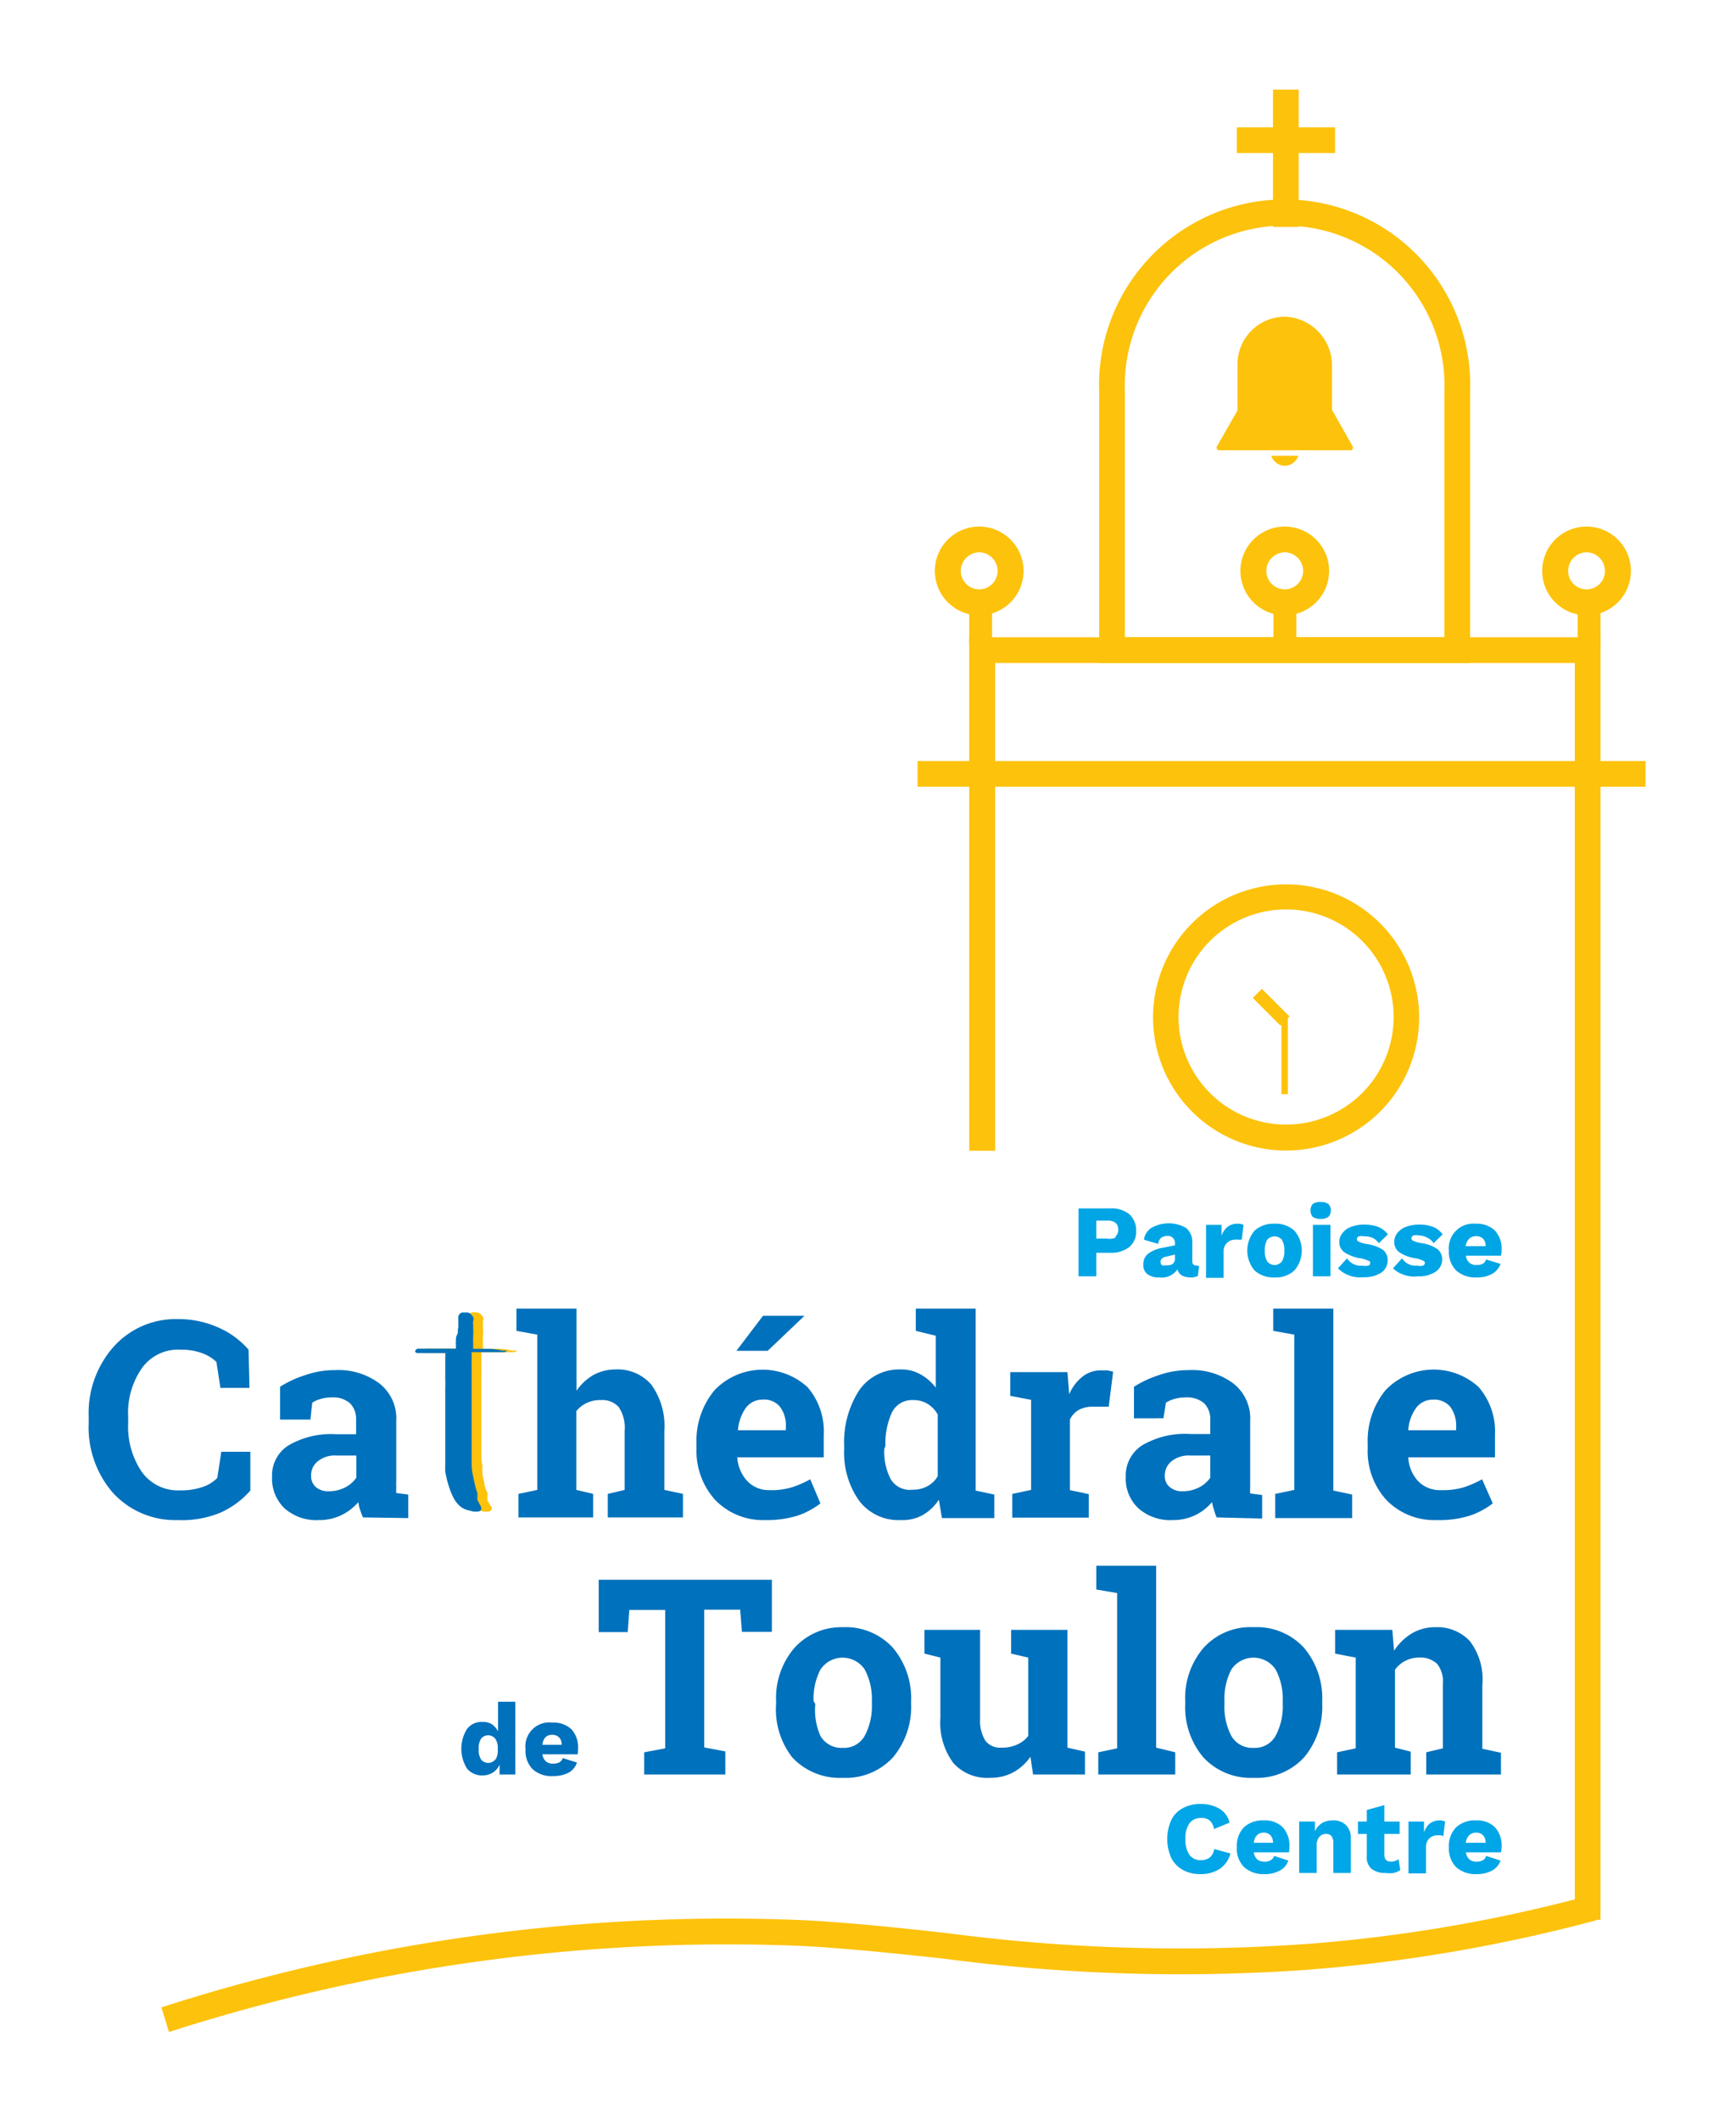 <svg id="Calque_1" data-name="Calque 1" xmlns="http://www.w3.org/2000/svg" viewBox="0 0 78.29 95.58"><defs><style>.cls-1{fill:#fdc20b;}.cls-2{fill:#0071b9;}.cls-3{fill:#00a5e5;}.cls-4{fill:#0071bc;}.cls-5{fill:#00a6e7;}</style></defs><title>logo-cathedraletoulon-vectoriel-couleurs</title><polygon class="cls-1" points="72.18 86.55 71.02 86.55 71.02 29.89 44.88 29.89 44.88 51.88 43.71 51.88 43.71 28.73 72.18 28.73 72.18 86.55"/><path class="cls-1" d="M44.16,27.74a2,2,0,1,1,2-2A2,2,0,0,1,44.16,27.74Zm0-2.84a.84.84,0,0,0-.83.84.83.83,0,0,0,1.66,0A.84.84,0,0,0,44.16,24.9Z"/><path class="cls-1" d="M57.94,27.74a2,2,0,1,1,2-2A2,2,0,0,1,57.94,27.74Zm0-2.84a.84.84,0,0,0-.83.84.83.83,0,0,0,1.66,0A.84.84,0,0,0,57.94,24.9Z"/><path class="cls-1" d="M71.55,27.74a2,2,0,1,1,2-2A2,2,0,0,1,71.55,27.74Zm0-2.84a.84.84,0,0,0-.83.84.83.83,0,0,0,1.66,0A.84.84,0,0,0,71.55,24.9Z"/><rect class="cls-1" x="43.71" y="27.07" width="1.03" height="2.01"/><rect class="cls-1" x="71.15" y="27.07" width="1.03" height="2.01"/><rect class="cls-1" x="57.43" y="27.07" width="1.03" height="2.01"/><path class="cls-1" d="M58,51.87a6,6,0,1,1,6-6A6,6,0,0,1,58,51.87ZM58,41a4.85,4.85,0,1,0,4.85,4.85A4.85,4.85,0,0,0,58,41Z"/><rect class="cls-1" x="41.38" y="34.31" width="32.83" height="1.16"/><path class="cls-1" d="M7.62,91.61,7.28,90.5a83,83,0,0,1,29-3.93c2.2.12,4.25.34,6.42.58a80.57,80.57,0,0,0,16.24.49,69.18,69.18,0,0,0,12.8-2.2L72,86.57A71.72,71.72,0,0,1,59,88.8a81,81,0,0,1-16.45-.5c-2.16-.23-4.19-.45-6.37-.57A82.07,82.07,0,0,0,7.62,91.61Z"/><rect class="cls-1" x="57.79" y="45.82" width="0.29" height="3.51"/><rect class="cls-1" x="57.04" y="44.53" width="0.58" height="1.76" transform="translate(-15.32 53.85) rotate(-45.01)"/><path class="cls-1" d="M57.94,21a.66.66,0,0,0,.61-.45H57.33A.66.66,0,0,0,57.94,21Zm3-.7H55a.12.12,0,0,1-.11-.19l.92-1.61V16.43A2.14,2.14,0,0,1,58,14.28a2.2,2.2,0,0,1,2.07,2.2v2L61,20.12a.13.13,0,0,1-.12.19Z"/><path class="cls-1" d="M66.3,29.89H49.57V17.65a8.37,8.37,0,1,1,16.73,0ZM50.73,28.73H65.14V17.65a7.21,7.21,0,1,0-14.41,0Z"/><rect class="cls-1" x="57.41" y="4.04" width="1.16" height="6.19"/><rect class="cls-1" x="55.78" y="5.74" width="4.43" height="1.16"/><path class="cls-1" d="M20.93,61l-.08,0H19.39l-.11,0-.08,0-.09-.05a.15.15,0,0,1,.15-.15l.31,0,.31,0,.5,0H21l0-.16a1,1,0,0,0,0-.16c0-.12,0-.22.06-.32s0-.19.05-.31l0-.17,0-.17v-.06a.24.24,0,0,1,.19-.28.63.63,0,0,1,.19,0,.24.24,0,0,1,.18.07.63.63,0,0,1,.11.13.27.27,0,0,1,0,.18.91.91,0,0,0,0,.17v.16a1.72,1.72,0,0,1,0,.33,3.25,3.25,0,0,0,0,.33v.27h.28l.52,0a3,3,0,0,1,.51.08l.11,0,.12,0,0,0,0,0a.25.25,0,0,1-.12.07h-.64l-.39,0-.38,0h-.08v.64a2.71,2.71,0,0,1,0,.29v1.17c0,.09,0,.23,0,.41s0,.37,0,.6,0,.46,0,.7,0,.48,0,.7,0,.43.05.61a2.78,2.78,0,0,0,0,.4l.09.42c0,.14.08.28.13.41s0,.05,0,.07,0,0,0,.08l0,.09a.3.3,0,0,0,0,.08l.09.16.09.15a.11.11,0,0,1,0,.12s0,.06-.1.08a.89.89,0,0,1-.28,0l-.26-.07a.77.77,0,0,1-.34-.2,1.61,1.61,0,0,1-.25-.31A3.32,3.32,0,0,1,21,67c-.05-.2-.1-.4-.14-.61a1.4,1.4,0,0,1,0-.29c0-.15,0-.31,0-.49s0-.39,0-.6,0-.4,0-.59V63.19c0-.14,0-.28,0-.42s0-.12,0-.21,0-.19,0-.31,0-.23,0-.35,0-.25,0-.36,0-.22,0-.31,0-.16,0-.21Z"/><path class="cls-2" d="M20.52,61l-.07,0H19l-.11,0-.09,0-.08-.05a.15.15,0,0,1,.15-.15l.31,0,.31,0,.49,0h.58l0-.16a.78.78,0,0,1,0-.16c0-.12,0-.22.06-.32s0-.19.05-.31l0-.17,0-.17v-.06a.24.24,0,0,1,.18-.28l.2,0a.27.27,0,0,1,.18.07l.11.13a.27.27,0,0,1,0,.18.47.47,0,0,0,0,.17v.16a3.25,3.25,0,0,1,0,.33,3.25,3.25,0,0,0,0,.33v.27h.28l.51,0a3,3,0,0,1,.52.08l.11,0,.11,0,0,0,0,0a.25.25,0,0,1-.12.07l-.12,0h-.52l-.38,0-.38,0h-.08v.36a2.62,2.62,0,0,0,0,.28v1.87c0,.17,0,.38,0,.6s0,.46,0,.7,0,.48,0,.7,0,.43,0,.61a2.5,2.5,0,0,0,.05.4l.09.42a2.77,2.77,0,0,0,.12.41.25.25,0,0,1,0,.07s0,0,0,.08l0,.09,0,.08.09.16.08.16s0,.08,0,.11a.16.16,0,0,1-.11.08.83.83,0,0,1-.27,0l-.27-.07a.83.83,0,0,1-.34-.2,1.28,1.28,0,0,1-.24-.31,3.32,3.32,0,0,1-.24-.59,6,6,0,0,1-.15-.61,2.9,2.9,0,0,1,0-.29c0-.14,0-.31,0-.49s0-.39,0-.6,0-.4,0-.59,0-.35,0-.49v-.29c0-.15,0-.29,0-.44s0-.28,0-.42,0-.12,0-.21a2.69,2.69,0,0,0,0-.31l0-.35c0-.13,0-.25,0-.36s0-.22,0-.31a1.79,1.79,0,0,0,0-.21Z"/><path class="cls-3" d="M50.93,54.74a1,1,0,0,1,.31.75.91.91,0,0,1-.31.73,1.34,1.34,0,0,1-.88.26h-.61v1.06h-.8V54.48h1.41A1.29,1.29,0,0,1,50.93,54.74Zm-.62,1a.37.37,0,0,0,.12-.31.38.38,0,0,0-.12-.3.58.58,0,0,0-.38-.1h-.49v.81h.49A.58.58,0,0,0,50.31,55.79Z"/><path class="cls-3" d="M54.08,57.07l-.06.45a.63.63,0,0,1-.32.07q-.5,0-.6-.36a.86.86,0,0,1-.82.36.85.85,0,0,1-.54-.15.52.52,0,0,1-.18-.43.6.6,0,0,1,.21-.48,1.49,1.49,0,0,1,.69-.28l.53-.11v-.08a.35.35,0,0,0-.09-.25.32.32,0,0,0-.24-.09.5.5,0,0,0-.29.08.44.44,0,0,0-.14.28l-.64-.19a.75.75,0,0,1,.33-.53,1.58,1.58,0,0,1,1.57,0,.82.82,0,0,1,.28.67v.84c0,.12.06.18.17.18A.3.3,0,0,0,54.08,57.07ZM52.86,57a.29.29,0,0,0,.13-.24v-.2l-.38.09a.41.41,0,0,0-.21.09.18.18,0,0,0-.06.15.2.2,0,0,0,.06.15.26.26,0,0,0,.17,0A.52.52,0,0,0,52.86,57Z"/><path class="cls-3" d="M56.08,55.22l-.08.67-.13,0a.47.47,0,0,0-.17,0,.5.5,0,0,0-.37.15.52.52,0,0,0-.15.4v1.17h-.79V55.22h.7l0,.5a.82.82,0,0,1,.26-.4.68.68,0,0,1,.45-.15A.58.58,0,0,1,56.08,55.22Z"/><path class="cls-3" d="M58.38,55.49a1.37,1.37,0,0,1,0,1.78,1.22,1.22,0,0,1-.9.32,1.26,1.26,0,0,1-.91-.32,1.4,1.4,0,0,1,0-1.78,1.26,1.26,0,0,1,.91-.32A1.22,1.22,0,0,1,58.38,55.49Zm-1.23.4a.89.89,0,0,0-.11.49.86.86,0,0,0,.11.49.42.42,0,0,0,.66,0,.86.86,0,0,0,.11-.49.89.89,0,0,0-.11-.49.44.44,0,0,0-.66,0Z"/><path class="cls-3" d="M59.2,54.86a.47.47,0,0,1,0-.58.58.58,0,0,1,.36-.09.56.56,0,0,1,.35.09.44.44,0,0,1,0,.58.56.56,0,0,1-.35.09A.58.58,0,0,1,59.2,54.86ZM60,57.54h-.79V55.22H60Z"/><path class="cls-3" d="M60.34,57.18l.41-.45a.73.73,0,0,0,.69.33.57.57,0,0,0,.25,0c.07,0,.1-.07.1-.12s0-.08-.1-.11a1.31,1.31,0,0,0-.33-.1,1.81,1.81,0,0,1-.74-.28.55.55,0,0,1-.22-.47.6.6,0,0,1,.13-.37.82.82,0,0,1,.38-.29,1.55,1.55,0,0,1,.61-.11,1.69,1.69,0,0,1,.65.11,1,1,0,0,1,.42.33l-.41.4a.76.76,0,0,0-.27-.24.82.82,0,0,0-.37-.07.63.63,0,0,0-.26,0,.15.15,0,0,0-.09.13s0,.08.1.11a1,1,0,0,0,.33.1,1.9,1.9,0,0,1,.74.26.58.58,0,0,1,.22.48.66.66,0,0,1-.28.55,1.38,1.38,0,0,1-.82.21A1.4,1.4,0,0,1,60.34,57.18Z"/><path class="cls-3" d="M62.82,57.18l.41-.45a.73.73,0,0,0,.68.33.62.62,0,0,0,.26,0,.14.14,0,0,0,.09-.12s0-.08-.09-.11a1.47,1.47,0,0,0-.33-.1,1.75,1.75,0,0,1-.74-.28.55.55,0,0,1-.22-.47.65.65,0,0,1,.12-.37.88.88,0,0,1,.38-.29,1.64,1.64,0,0,1,.62-.11,1.69,1.69,0,0,1,.65.11,1,1,0,0,1,.41.33l-.41.4a.66.66,0,0,0-.26-.24A.84.84,0,0,0,64,55.7a.6.6,0,0,0-.26,0,.15.15,0,0,0-.09.13s0,.08.09.11a1.17,1.17,0,0,0,.34.1,1.78,1.78,0,0,1,.73.26.59.59,0,0,1,.23.48.67.67,0,0,1-.29.55,1.34,1.34,0,0,1-.82.21A1.39,1.39,0,0,1,62.82,57.18Z"/><path class="cls-3" d="M67.69,56.61H66.11a.49.49,0,0,0,.16.32.48.48,0,0,0,.33.1.61.61,0,0,0,.28-.06.33.33,0,0,0,.14-.19l.65.2a.81.81,0,0,1-.38.45,1.35,1.35,0,0,1-.69.16,1.3,1.3,0,0,1-.94-.32,1.2,1.2,0,0,1-.32-.89,1.11,1.11,0,0,1,1.22-1.21,1.17,1.17,0,0,1,.86.31,1.21,1.21,0,0,1,.3.87A1,1,0,0,1,67.69,56.61Zm-1.59-.43H67c0-.3-.18-.45-.43-.45S66.15,55.88,66.1,56.18Z"/><path class="cls-4" d="M11.25,62.57H9.94L9.76,61.4A1.85,1.85,0,0,0,9.1,61a2.65,2.65,0,0,0-.94-.15,2,2,0,0,0-1.76.83,3.52,3.52,0,0,0-.62,2.18v.31a3.61,3.61,0,0,0,.61,2.18,2,2,0,0,0,1.74.84,2.93,2.93,0,0,0,1-.15,1.63,1.63,0,0,0,.67-.41l.18-1.18h1.31v1.75a3.93,3.93,0,0,1-1.36,1A4.56,4.56,0,0,1,8,68.53a3.8,3.8,0,0,1-2.9-1.22A4.49,4.49,0,0,1,4,64.16v-.3a4.49,4.49,0,0,1,1.13-3.15A3.75,3.75,0,0,1,8,59.47a4.4,4.4,0,0,1,1.85.38,3.81,3.81,0,0,1,1.36,1Z"/><path class="cls-4" d="M16.37,68.41a3.42,3.42,0,0,1-.13-.34,2,2,0,0,1-.08-.35,2.36,2.36,0,0,1-.77.59,2.26,2.26,0,0,1-1,.22A2.17,2.17,0,0,1,12.83,68a1.86,1.86,0,0,1-.56-1.42A1.59,1.59,0,0,1,13,65.17a3.79,3.79,0,0,1,2.16-.51h.9V64a1,1,0,0,0-.27-.73A1.13,1.13,0,0,0,15,63a1.73,1.73,0,0,0-.54.07,1.23,1.23,0,0,0-.38.17L14,64H12.63V62.52A4.79,4.79,0,0,1,13.75,62a4,4,0,0,1,1.36-.23,3.07,3.07,0,0,1,2,.6,2,2,0,0,1,.76,1.7v2.7a2.53,2.53,0,0,0,0,.28,2.11,2.11,0,0,0,0,.26l.54.07v1.06Zm-1.53-1.18a1.56,1.56,0,0,0,.72-.17,1.38,1.38,0,0,0,.51-.44v-1h-.9a1.2,1.2,0,0,0-.85.27.79.79,0,0,0-.29.63.66.66,0,0,0,.21.52A.86.86,0,0,0,14.84,67.23Z"/><path class="cls-4" d="M23.38,67.35l.85-.18v-7L23.29,60V59H26V62.7a2.33,2.33,0,0,1,.76-.71,2.08,2.08,0,0,1,1-.25,2,2,0,0,1,1.61.68,3.19,3.19,0,0,1,.59,2.1v2.65l.84.18v1.06H27.41V67.35l.76-.18V64.51a1.67,1.67,0,0,0-.27-1.08,1,1,0,0,0-.8-.31,1.41,1.41,0,0,0-.64.13,1.31,1.31,0,0,0-.47.37v3.55l.76.18v1.06H23.38Z"/><path class="cls-4" d="M34.52,68.53a3,3,0,0,1-2.26-.9,3.29,3.29,0,0,1-.85-2.31v-.24a3.56,3.56,0,0,1,.81-2.4,3,3,0,0,1,4.2-.14,3.06,3.06,0,0,1,.73,2.16v1h-3.9l0,0a1.73,1.73,0,0,0,.44,1.06,1.33,1.33,0,0,0,1,.42,3.28,3.28,0,0,0,1-.12,4.57,4.57,0,0,0,.85-.37L37,67.78a3.68,3.68,0,0,1-1,.54A4.64,4.64,0,0,1,34.52,68.53Zm-.11-9.21h1.87v0l-1.66,1.58H33.21Zm0,3.78a.93.93,0,0,0-.78.38,2,2,0,0,0-.35,1l0,0h2.16v-.15a1.38,1.38,0,0,0-.26-.9A.92.92,0,0,0,34.37,63.1Z"/><path class="cls-4" d="M42.34,67.61a2.15,2.15,0,0,1-.72.69,1.9,1.9,0,0,1-1,.23,2.22,2.22,0,0,1-1.88-.88,3.75,3.75,0,0,1-.67-2.33v-.13a4.3,4.3,0,0,1,.67-2.5,2.19,2.19,0,0,1,1.89-.95,1.72,1.72,0,0,1,.88.22,2.17,2.17,0,0,1,.69.6V60.22L41.3,60V59H44v8.2l.84.18v1.06H42.48Zm-2.46-2.29a2.71,2.71,0,0,0,.28,1.35,1,1,0,0,0,1,.49,1.33,1.33,0,0,0,.67-.16,1.17,1.17,0,0,0,.46-.45V63.77a1.33,1.33,0,0,0-.46-.48,1.2,1.2,0,0,0-.66-.17,1,1,0,0,0-.95.57,3.36,3.36,0,0,0-.29,1.5Z"/><path class="cls-4" d="M45.65,67.35l.85-.18V63.11l-.94-.18V61.86h2.58l.08,1a2,2,0,0,1,.59-.79,1.32,1.32,0,0,1,.84-.29l.3,0,.25.06L50,63.42h-.72a1.24,1.24,0,0,0-.64.15,1,1,0,0,0-.39.43v3.18l.85.18v1.06H45.65Z"/><path class="cls-4" d="M54.87,68.41a2,2,0,0,1-.12-.34,2,2,0,0,1-.09-.35,2.32,2.32,0,0,1-.76.59,2.29,2.29,0,0,1-1,.22A2.17,2.17,0,0,1,51.34,68a1.83,1.83,0,0,1-.57-1.42,1.61,1.61,0,0,1,.74-1.42,3.8,3.8,0,0,1,2.17-.51h.9V64a1,1,0,0,0-.27-.73A1.16,1.16,0,0,0,53.5,63a1.81,1.81,0,0,0-.54.07,1.35,1.35,0,0,0-.38.17l-.11.7H51.14V62.52A4.79,4.79,0,0,1,52.25,62a4,4,0,0,1,1.37-.23,3.08,3.08,0,0,1,2,.6,2,2,0,0,1,.76,1.7v3a2.11,2.11,0,0,0,0,.26l.54.07v1.06Zm-1.53-1.18a1.6,1.6,0,0,0,.73-.17,1.38,1.38,0,0,0,.51-.44v-1h-.9a1.23,1.23,0,0,0-.86.27.82.82,0,0,0-.29.63.63.63,0,0,0,.22.52A.84.84,0,0,0,53.34,67.23Z"/><path class="cls-4" d="M57.42,60V59h2.71v8.2l.85.18v1.06H57.51V67.35l.86-.18v-7Z"/><path class="cls-4" d="M64.79,68.53a3,3,0,0,1-2.26-.9,3.25,3.25,0,0,1-.85-2.31v-.24a3.6,3.6,0,0,1,.8-2.4,3,3,0,0,1,4.21-.14,3.06,3.06,0,0,1,.73,2.16v1H63.51v0a1.72,1.72,0,0,0,.43,1.06,1.36,1.36,0,0,0,1.05.42,3.33,3.33,0,0,0,1-.12,4.57,4.57,0,0,0,.85-.37l.48,1.09a3.68,3.68,0,0,1-1,.54A4.64,4.64,0,0,1,64.79,68.53Zm-.16-5.43a.93.93,0,0,0-.77.38,1.91,1.91,0,0,0-.35,1l0,0h2.16v-.15a1.44,1.44,0,0,0-.26-.9A.94.94,0,0,0,64.63,63.1Z"/><path class="cls-4" d="M23.24,76.72V80h-.71l0-.45a.77.77,0,0,1-.3.36.82.82,0,0,1-.46.13.86.86,0,0,1-.71-.31,1.68,1.68,0,0,1,0-1.78.82.82,0,0,1,.7-.32.75.75,0,0,1,.43.11.84.84,0,0,1,.27.32V76.72Zm-.91,2.63a.69.69,0,0,0,.12-.39v-.19a.69.69,0,0,0-.12-.39.41.41,0,0,0-.63,0,.76.76,0,0,0-.11.47.77.77,0,0,0,.11.48.41.41,0,0,0,.63,0Z"/><path class="cls-4" d="M26.05,79.09H24.46a.54.54,0,0,0,.16.32.48.48,0,0,0,.33.1.58.58,0,0,0,.28-.06.36.36,0,0,0,.15-.19l.64.2a.82.82,0,0,1-.38.46,1.47,1.47,0,0,1-.69.15,1.26,1.26,0,0,1-.93-.31,1.18,1.18,0,0,1-.32-.9,1.08,1.08,0,0,1,1.21-1.2,1.17,1.17,0,0,1,.86.3,1.21,1.21,0,0,1,.3.87A1.72,1.72,0,0,1,26.05,79.09Zm-1.59-.43h.87c0-.3-.18-.45-.43-.45S24.5,78.36,24.46,78.66Z"/><path class="cls-4" d="M34.81,71.22v2.35H33.46l-.08-1H31.76v6.21l.95.18V80H29.05V79l.95-.18V72.58H28.38l-.07,1H27V71.22Z"/><path class="cls-4" d="M35,76.69a3.47,3.47,0,0,1,.82-2.39A2.84,2.84,0,0,1,38,73.36a2.88,2.88,0,0,1,2.27.93,3.53,3.53,0,0,1,.82,2.4v.13a3.55,3.55,0,0,1-.82,2.41,2.89,2.89,0,0,1-2.26.92,2.92,2.92,0,0,1-2.28-.92A3.51,3.51,0,0,1,35,76.82Zm1.77.13A2.85,2.85,0,0,0,37,78.26a1.09,1.09,0,0,0,1,.54,1.07,1.07,0,0,0,1-.55,2.83,2.83,0,0,0,.32-1.43v-.13a2.84,2.84,0,0,0-.32-1.42,1.2,1.2,0,0,0-2,0,2.85,2.85,0,0,0-.31,1.42Z"/><path class="cls-4" d="M46.47,79.2a2.23,2.23,0,0,1-.77.7,2.16,2.16,0,0,1-1.06.25A2.05,2.05,0,0,1,43,79.49a3.05,3.05,0,0,1-.59-2.06v-2.7l-.72-.18V73.48H44.2v4a1.72,1.72,0,0,0,.24,1,.83.83,0,0,0,.71.31,1.6,1.6,0,0,0,.72-.14,1.21,1.21,0,0,0,.5-.39V74.73l-.77-.18V73.48h2.54v5.31l.79.18V80H46.59Z"/><path class="cls-4" d="M49.44,71.66V70.59h2.7v8.2L53,79V80H49.53V79l.85-.18v-7Z"/><path class="cls-4" d="M53.45,76.69a3.47,3.47,0,0,1,.82-2.39,2.84,2.84,0,0,1,2.27-.94,2.88,2.88,0,0,1,2.27.93,3.53,3.53,0,0,1,.82,2.4v.13a3.55,3.55,0,0,1-.82,2.41,2.89,2.89,0,0,1-2.26.92,2.92,2.92,0,0,1-2.28-.92,3.51,3.51,0,0,1-.82-2.41Zm1.77.13a2.85,2.85,0,0,0,.31,1.44,1.09,1.09,0,0,0,1,.54,1.07,1.07,0,0,0,1-.55,2.83,2.83,0,0,0,.32-1.43v-.13a2.84,2.84,0,0,0-.32-1.42,1.2,1.2,0,0,0-2,0,2.85,2.85,0,0,0-.31,1.42Z"/><path class="cls-4" d="M60.3,79l.84-.18V74.73l-.93-.18V73.48h2.58l.08.94a2.48,2.48,0,0,1,.8-.78,2.06,2.06,0,0,1,1.07-.28,2,2,0,0,1,1.55.63,2.86,2.86,0,0,1,.56,2v2.85l.84.18V80H64.32V79l.75-.18V75.94a1.29,1.29,0,0,0-.26-.93,1.1,1.1,0,0,0-.81-.28,1.33,1.33,0,0,0-.63.15,1.26,1.26,0,0,0-.46.4v3.51l.71.18V80H60.3Z"/><path class="cls-5" d="M55,84.26a1.55,1.55,0,0,1-.86.23,1.58,1.58,0,0,1-.8-.19,1.29,1.29,0,0,1-.52-.54,2.1,2.1,0,0,1,0-1.7,1.18,1.18,0,0,1,.52-.54,1.58,1.58,0,0,1,.8-.19,1.62,1.62,0,0,1,.85.21,1,1,0,0,1,.46.63l-.7.29a.65.65,0,0,0-.2-.39.56.56,0,0,0-.38-.11.64.64,0,0,0-.53.24,1.18,1.18,0,0,0-.18.71,1.2,1.2,0,0,0,.18.71.59.59,0,0,0,.51.24.65.65,0,0,0,.41-.12.61.61,0,0,0,.2-.38l.73.2A1.2,1.2,0,0,1,55,84.26Z"/><path class="cls-5" d="M58.13,83.51H56.54a.57.57,0,0,0,.16.32.5.5,0,0,0,.33.1.47.47,0,0,0,.28-.07.32.32,0,0,0,.15-.19l.64.21a.77.77,0,0,1-.38.45,1.35,1.35,0,0,1-.69.16,1.28,1.28,0,0,1-.93-.32,1.17,1.17,0,0,1-.32-.89,1.19,1.19,0,0,1,.31-.89,1.22,1.22,0,0,1,.9-.32,1.13,1.13,0,0,1,.86.31,1.21,1.21,0,0,1,.3.87A1.84,1.84,0,0,1,58.13,83.51Zm-1.59-.43h.87c0-.3-.18-.46-.42-.46S56.58,82.78,56.54,83.08Z"/><path class="cls-5" d="M60.7,82.28a.82.82,0,0,1,.22.61v1.55h-.79V83.11a.53.53,0,0,0-.08-.33.3.3,0,0,0-.25-.1.38.38,0,0,0-.3.13.58.58,0,0,0-.12.4v1.23h-.79V82.12h.71l0,.44a.89.89,0,0,1,.32-.37.92.92,0,0,1,.48-.12A.79.79,0,0,1,60.7,82.28Z"/><path class="cls-5" d="M63.15,84.31a1,1,0,0,1-.3.13,1.49,1.49,0,0,1-.36,0,1,1,0,0,1-.63-.18.68.68,0,0,1-.22-.57V82.68h-.4v-.56h.4V81.6l.79-.22v.74h.69v.56h-.69v.93c0,.21.1.32.3.32a.58.58,0,0,0,.34-.11Z"/><path class="cls-5" d="M65.17,82.12l-.08.67L65,82.74l-.17,0a.53.53,0,0,0-.37.14.54.54,0,0,0-.15.41v1.17h-.79V82.12h.7l0,.5a.86.86,0,0,1,.26-.41.73.73,0,0,1,.45-.14A.58.58,0,0,1,65.17,82.12Z"/><path class="cls-5" d="M67.69,83.51H66.11a.52.52,0,0,0,.16.32.48.48,0,0,0,.33.1.51.51,0,0,0,.28-.07.28.28,0,0,0,.14-.19l.65.21a.81.81,0,0,1-.38.45,1.35,1.35,0,0,1-.69.16,1.3,1.3,0,0,1-.94-.32,1.21,1.21,0,0,1-.32-.89,1.2,1.2,0,0,1,.32-.89,1.22,1.22,0,0,1,.9-.32,1.13,1.13,0,0,1,.86.31,1.21,1.21,0,0,1,.3.87A1,1,0,0,1,67.69,83.51Zm-1.59-.43H67c0-.3-.18-.46-.43-.46S66.15,82.78,66.1,83.08Z"/></svg>